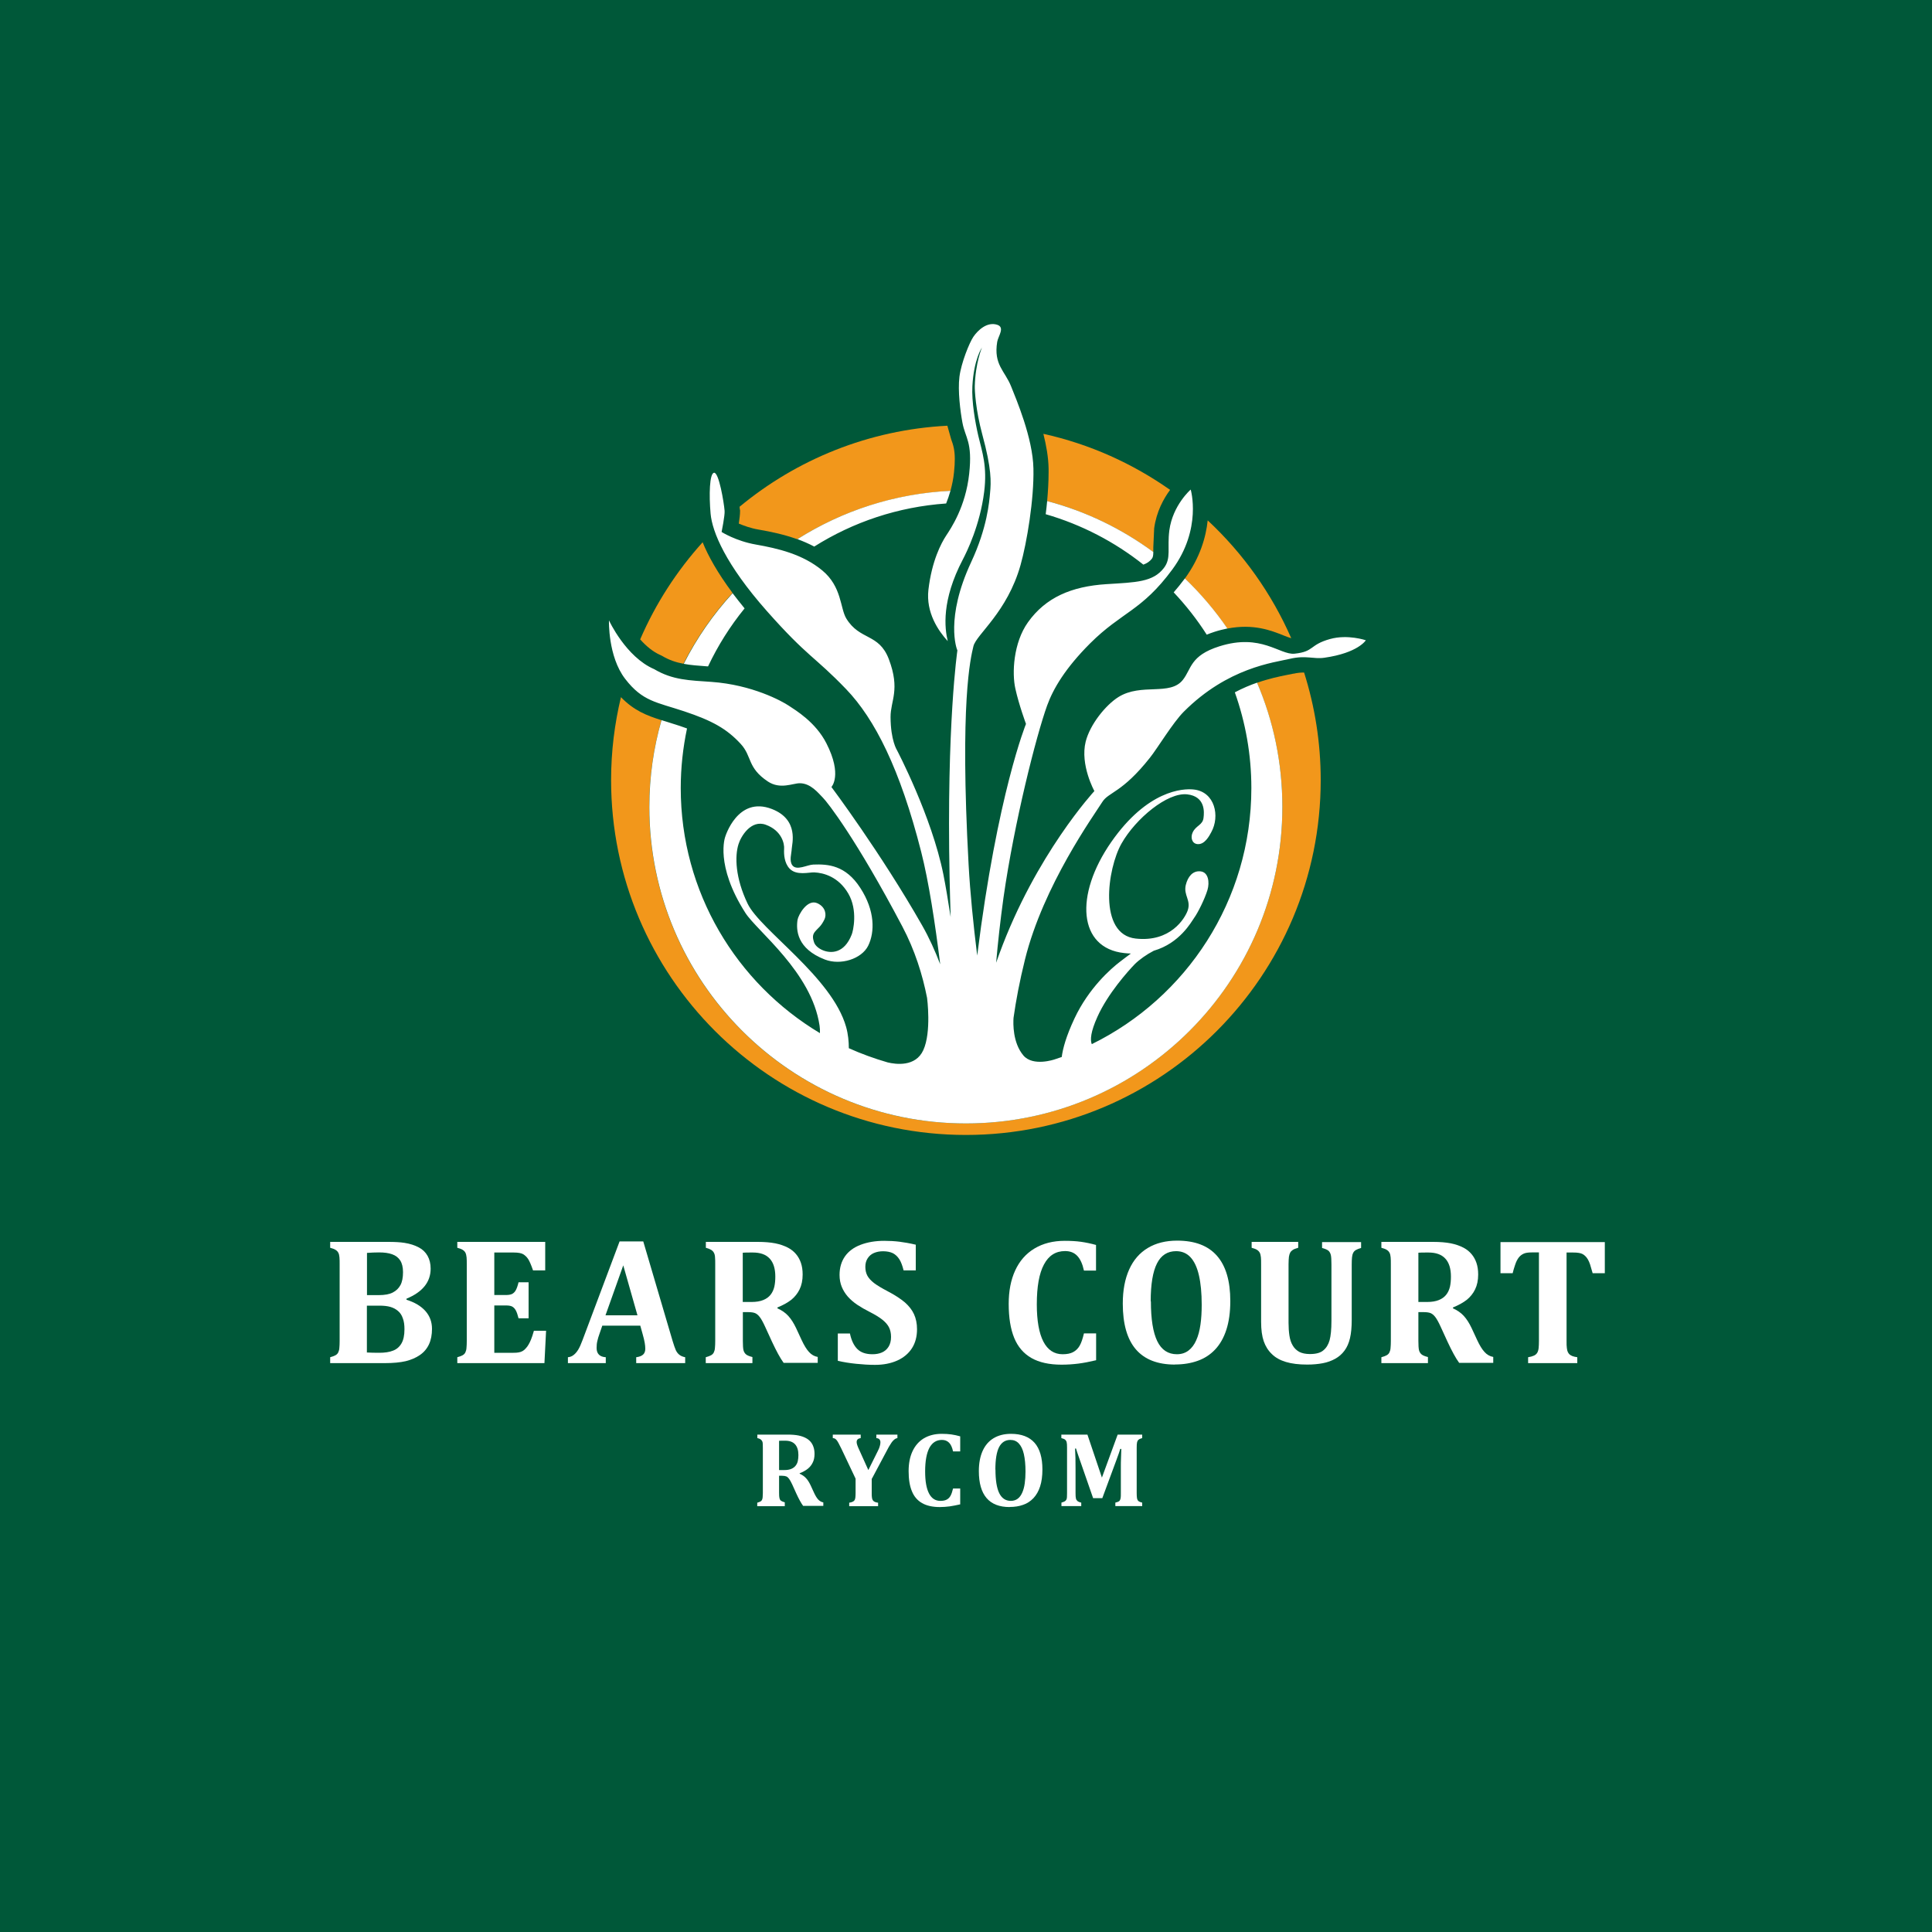 <?xml version="1.0" encoding="UTF-8"?>
<svg id="_レイヤー_2" data-name="レイヤー 2" xmlns="http://www.w3.org/2000/svg" viewBox="0 0 200 200">
  <defs>
    <style>
      .cls-1 {
        fill: #005839;
      }

      .cls-1, .cls-2, .cls-3 {
        stroke-width: 0px;
      }

      .cls-2 {
        fill: #f2971b;
      }

      .cls-3 {
        fill: #fff;
      }
    </style>
  </defs>
  <g id="_レイヤー_1-2" data-name="レイヤー 1">
    <g>
      <g>
        <rect class="cls-1" width="200" height="200"/>
        <g>
          <g>
            <g>
              <path class="cls-2" d="M122.65,59.89c1.64,1.57,3.11,3.3,4.4,5.18,2.71-.53,4.55.2,5.82.71.26.1.58.23.8.29-2.03-4.64-4.99-8.79-8.65-12.2-.18,1.72-.78,3.85-2.37,6.03Z"/>
              <path class="cls-2" d="M76.61,52.77s0,.11,0,.17c0,.33-.06.78-.13,1.26.52.22,1.22.48,2.04.62,1.33.23,2.69.52,4.01,1,4.63-2.92,10.05-4.72,15.86-5,.16-.59.3-1.23.37-1.93.06-.55.08-1,.08-1.37,0-.98-.17-1.48-.37-2.03,0,0-.37-1.33-.4-1.42-8.15.42-15.61,3.5-21.51,8.39.02.19.03.3.03.31Z"/>
              <path class="cls-2" d="M72.74,56.13c-2.67,2.96-4.87,6.35-6.47,10.06.6.67,1.31,1.28,2.09,1.62l.09.04.09.05c.73.43,1.44.67,2.21.81,1.36-2.67,3.07-5.14,5.08-7.33-1.57-2.11-2.53-3.85-3.1-5.26Z"/>
              <path class="cls-2" d="M121.14,50.72c-3.89-2.74-8.33-4.75-13.13-5.81.3,1.19.52,2.43.54,3.6,0,.14,0,.28,0,.42,0,.93-.06,1.93-.15,2.94,4.02,1.07,7.74,2.88,10.99,5.28,0-.08,0-.16,0-.26,0-.08,0-.16,0-.25,0,0,.09-1.95.09-1.95.23-1.72.98-3.08,1.65-3.98Z"/>
              <path class="cls-2" d="M133.92,69.73l-.7.14c-.8.16-1.86.38-3.09.81,1.68,3.95,2.62,8.29,2.62,12.85,0,18.09-14.67,32.77-32.77,32.77s-32.77-14.67-32.77-32.77c0-3.12.45-6.12,1.26-8.98-1.53-.48-2.84-.99-4.19-2.38-.66,2.75-1.02,5.62-1.02,8.58,0,20.29,16.45,36.74,36.73,36.74s36.73-16.45,36.73-36.74c0-3.88-.61-7.62-1.72-11.13-.32,0-.66.02-1.09.12Z"/>
            </g>
            <path class="cls-3" d="M73.31,68.98h-.11c-.91-.07-1.69-.12-2.42-.26,1.35-2.67,3.06-5.13,5.06-7.31.38.5.79,1.02,1.24,1.57-1.49,1.83-2.76,3.84-3.78,6ZM122.65,59.89c-.4.54-.78,1-1.15,1.43,1.27,1.35,2.42,2.81,3.42,4.38.25-.1.53-.21.82-.3.46-.15.9-.25,1.32-.34-1.29-1.88-2.77-3.62-4.41-5.19,0,0,0,0,0,.01ZM97.94,52.13c.16-.4.31-.83.45-1.32-5.81.28-11.22,2.08-15.84,5,.59.22,1.17.47,1.74.77,4.01-2.53,8.66-4.11,13.66-4.46ZM119.24,57.84c.11-.15.15-.32.15-.7-3.26-2.4-6.97-4.21-10.99-5.27-.04.45-.09.9-.15,1.36,3.73,1.08,7.15,2.87,10.11,5.22.38-.14.66-.33.88-.61ZM137.72,66.14c-2.23.62-1.62,1.31-3.71,1.53-1.53.15-3.45-2.14-7.79-.76-3.03.96-2.87,2.33-3.77,3.47-1.33,1.69-4.29.3-6.66,1.77-1.33.83-2.95,2.84-3.4,4.62-.6,2.41.9,5.12.9,5.12,0,0-6.07,6.56-9.84,16.85-.11.31-.22.61-.33.92.18-2.09.43-4.34.76-6.73,1.12-7.84,3.39-16.77,4.52-19.9.63-1.74,1.88-3.86,4.45-6.43,3.28-3.27,5.33-3.34,8.51-7.65,3.1-4.21,1.9-8.27,1.9-8.27,0,0-1.86,1.61-2.21,4.22-.24,1.85.22,2.87-.56,3.89-1.13,1.48-2.91,1.49-5.94,1.68-3.65.23-6.31,1.39-8.13,3.94-1.53,2.14-1.67,5.3-1.31,6.88.36,1.65,1.1,3.65,1.1,3.65,0,0-2.96,7.23-5.05,23.98-.4-3.2-.73-6.49-.89-9.4-.92-16.84.2-21.39.5-22.63.31-1.23,3.5-3.5,4.88-8.41.65-2.31,1.4-6.8,1.33-9.97-.06-3.18-1.8-7.22-2.31-8.51-.64-1.61-1.83-2.24-1.44-4.61.1-.6.83-1.5,0-1.77-1.05-.34-2.01.57-2.47,1.25-.41.6-1.26,2.7-1.44,4.14-.18,1.45.09,3.55.31,4.74.29,1.59,1.06,1.97.7,5.29-.37,3.44-1.9,5.67-2.4,6.43-.49.75-1.47,2.58-1.82,5.58-.27,2.36,1.02,4.25,2,5.32-.32-1.33-.67-4.2,1.56-8.45.42-.8,1.78-3.57,2.21-7,.33-2.63-.19-4.08-.61-5.82-.31-1.34-.7-3.54-.61-5.12.15-2.81.99-4,.99-4,0,0-.68,1.6-.74,4-.01.42.08,2.42.78,5.01.97,3.57.91,4.9.8,6.04-.08.9-.29,3.6-1.96,7.17-2.71,5.82-1.49,8.99-1.43,9.11,0,0,.01.01.01.01,0,0-1.13,7.66-.81,23.47.03,1.46.07,2.83.11,4.14-.27-1.76-.53-3.29-.75-4.4-1.21-6.04-4.81-12.88-4.81-12.88,0,0-.65-1-.66-3.42-.01-1.7,1.03-2.81-.18-6-1.03-2.7-3-1.91-4.4-4.2-.65-1.07-.45-3.29-2.49-4.98-2.04-1.69-4.61-2.28-6.88-2.68-2.06-.36-3.54-1.3-3.54-1.3,0,0,.35-1.72.31-2.19-.07-.87-.59-4-1.09-3.94-.48.06-.53,2.32-.36,4.23.17,1.9,1.56,5.26,5.82,10.08,4.27,4.82,4.88,4.63,8.21,8.09,2.97,3.09,5.59,8.27,7.77,16.84.78,3.06,1.44,7.37,1.97,11.64-.54-1.4-1.15-2.76-1.87-4.02-4.27-7.5-9.39-14.33-9.39-14.33,0,0,1.16-1.22-.52-4.52-1.12-2.2-3.18-3.42-3.9-3.9-.72-.48-3.78-2.16-7.99-2.46-2.28-.16-4.02-.18-5.94-1.32-2.94-1.26-4.68-5.05-4.68-5.05,0,0-.12,3.73,1.68,6.06,1.8,2.34,3.24,2.4,6.12,3.36,2.88.96,4.39,1.8,5.83,3.36,1.21,1.31.66,2.46,2.82,3.9,1.28.85,2.58.18,3.3.18,1.14,0,1.92,1.02,2.4,1.5.48.48,3.44,4.26,8.22,13.33,1.3,2.46,2.09,5,2.56,7.39h0s.47,3.54-.39,5.41c-.8,1.76-2.86,1.47-3.69,1.27-1.38-.4-2.73-.89-4.02-1.47,0-.68-.07-1.45-.28-2.2-1.46-5.18-8.89-10.03-10.2-12.77-1.27-2.65-1.34-4.89-.94-6.15.24-.79,1.29-2.58,2.83-2.01,1.64.6,1.94,1.96,1.89,2.51-.03.55.02,1.44.56,2.02.72.77,2.04.37,2.57.4.94.04,2.49.44,3.51,2.18,1.02,1.74.5,3.91.36,4.25-.79,2.03-2.21,1.94-2.94,1.65-.4-.15-.85-.47-.97-.87-.1-.33-.2-.68.08-1.04.36-.45.63-.53,1.01-1.31.21-.44.15-1.25-.72-1.66-1.06-.5-1.99,1.22-2.07,1.71-.16,1.06-.07,2.99,2.83,4.11,1.63.63,3.8-.06,4.48-1.42.7-1.42.72-3.63-.81-5.99-1.52-2.36-3.35-2.48-4.87-2.42-.63.02-1.73.67-2.17.07-.34-.47-.08-1.21-.06-1.7.02-.49.78-3.02-2.05-4.12-3.57-1.39-4.84,2.89-4.84,2.89,0,0-1.08,2.9,2.09,7.86,1.21,1.89,6.87,6.14,7.68,11.67.04.25.05.52.04.78-8.63-5.16-14.41-14.58-14.41-25.37,0-2.12.23-4.18.65-6.17-.25-.09-.5-.17-.77-.27l-1.35-.43c-.18-.05-.35-.1-.52-.16-.82,2.85-1.26,5.86-1.26,8.98,0,18.09,14.67,32.77,32.77,32.77s32.76-14.67,32.76-32.77c0-4.57-.93-8.91-2.62-12.86-.72.25-1.49.57-2.3,1,1.1,3.1,1.71,6.43,1.71,9.91,0,11.64-6.73,21.7-16.52,26.51-.18-.45-.11-1.29.58-2.82,1.07-2.4,3.2-4.77,3.87-5.46.47-.47,1.23-1.01,1.97-1.39,2.7-.79,3.87-2.97,4.17-3.39.4-.55,1.11-1.98,1.39-2.91.22-.75.12-1.85-.75-1.92-.79-.07-1.29.56-1.5,1.42-.25,1.07.57,1.56.2,2.63-.29.82-1.78,3.31-5.38,2.91-3.91-.43-2.94-7.26-1.47-9.84,1.47-2.59,4.75-5.31,6.79-5.09,1.91.21,1.77,1.87,1.7,2.42-.08.77-.78.79-1.12,1.51-.25.52-.09,1.16.48,1.22.75.08,1.23-.84,1.44-1.23.92-1.66.38-4.18-1.81-4.42-1.15-.13-4.82.09-8.54,5.43-3.85,5.53-3.4,10.99,1.33,11.5.24.03.47.04.7.05-.36.26-.74.55-1.17.88-.89.68-3.2,2.7-4.67,5.84-.87,1.85-1.21,3.13-1.32,3.99-.24.08-.49.17-.74.25h0s-2.23.77-3.23-.41c-1.11-1.32-1.06-3.31-1.02-3.89.25-1.78.63-3.81,1.19-6.06,1.9-7.66,7.13-14.91,8-16.29.65-1.04,2.04-.93,4.93-4.58.78-.98,2.38-3.64,3.5-4.76,4.57-4.58,9.33-5.09,10.99-5.48,1.66-.39,2.42.05,3.56-.11,3.51-.5,4.3-1.81,4.3-1.81,0,0-1.87-.64-3.7-.13Z"/>
          </g>
          <g>
            <path class="cls-3" d="M42.08,134.55c.86.27,1.51.66,1.96,1.17.45.51.68,1.12.68,1.84,0,.61-.1,1.14-.31,1.6-.21.45-.52.82-.94,1.11-.42.29-.91.5-1.48.64-.57.13-1.29.2-2.16.2h-5.65v-.61c.23-.06.4-.13.54-.2.13-.07.23-.17.29-.29.06-.13.11-.28.12-.48.02-.19.03-.44.03-.73v-7.91c0-.29,0-.53-.02-.73-.02-.2-.05-.36-.12-.48-.06-.12-.16-.22-.29-.3-.13-.08-.31-.15-.55-.21v-.61h6.01c.69,0,1.24.03,1.68.1.58.09,1.07.25,1.5.48.38.2.68.49.89.86.21.37.32.82.32,1.33,0,1.38-.83,2.42-2.5,3.11v.08ZM39.22,134.07c.61,0,1.09-.09,1.44-.27.35-.18.61-.43.79-.76.18-.33.27-.78.27-1.35,0-.51-.1-.91-.29-1.21-.2-.3-.47-.51-.84-.64-.36-.13-.81-.19-1.35-.19-.43,0-.85.02-1.25.05v4.37h1.22ZM38,140.01c.36.02.78.03,1.25.03.58,0,1.06-.07,1.43-.22.38-.14.67-.39.88-.75.21-.36.31-.85.31-1.47,0-.44-.05-.82-.17-1.13-.11-.32-.27-.57-.5-.76-.22-.19-.48-.33-.79-.42-.31-.09-.69-.13-1.15-.13h-1.28v4.86Z"/>
            <path class="cls-3" d="M56.44,128.59v2.92h-1.26c-.2-.58-.37-.97-.51-1.18s-.31-.37-.5-.49c-.2-.12-.53-.18-1-.18h-2v4.4h1.21c.27,0,.48-.04.63-.11.15-.08.28-.2.38-.38.1-.18.2-.45.29-.83h1.04v3.73h-1.04c-.09-.35-.18-.63-.28-.81-.1-.19-.23-.32-.37-.4-.14-.08-.36-.12-.65-.12h-1.21v4.9h1.99c.21,0,.4-.01.54-.04.15-.03.28-.07.4-.14.12-.07.23-.16.33-.28.11-.12.2-.24.28-.38.08-.13.17-.31.26-.53.09-.22.19-.52.3-.91h1.26l-.17,3.35h-9.02v-.61c.23-.06.4-.13.54-.2.13-.07.23-.17.29-.29.06-.13.11-.28.12-.48.02-.19.03-.44.03-.73v-7.91c0-.29,0-.53-.02-.73-.02-.2-.06-.36-.12-.48-.06-.12-.16-.22-.29-.3-.13-.08-.31-.15-.55-.21v-.61h9.1Z"/>
            <path class="cls-3" d="M66.27,137.23h-3.92l-.3.87c-.09.25-.16.48-.21.71-.06.23-.08.47-.08.73,0,.6.32.92.95.96v.61h-3.92v-.61c.23-.02.43-.1.6-.24.17-.13.33-.32.47-.55.14-.23.29-.57.45-1l3.83-10.2h2.45l3.03,10.28c.14.46.25.78.34.98.09.19.21.35.36.47.15.12.35.21.61.26v.61h-5.07v-.61c.32-.04.55-.13.71-.27.15-.14.23-.34.23-.6,0-.19-.02-.4-.06-.63-.04-.23-.11-.53-.21-.88l-.25-.9ZM62.69,136.16h3.3l-1.47-5.17-1.84,5.17Z"/>
            <path class="cls-3" d="M77.88,141.11h-4.82v-.61c.23-.06.4-.13.54-.2.13-.07.23-.17.29-.29.06-.13.11-.28.12-.48.02-.19.03-.44.03-.73v-7.91c0-.29,0-.53-.02-.73-.01-.2-.05-.36-.12-.48-.06-.12-.16-.22-.29-.3-.13-.08-.31-.15-.54-.21v-.61h5.35c.72,0,1.33.05,1.84.15.5.1.95.26,1.33.46.32.17.59.39.81.65.22.26.39.56.51.91.12.35.18.75.18,1.21,0,.6-.11,1.11-.32,1.54-.21.43-.5.78-.85,1.07-.36.28-.84.55-1.44.8v.09c.45.2.83.46,1.12.78.3.33.56.74.8,1.24l.58,1.25c.26.56.51.97.77,1.25.25.28.55.45.9.51v.61h-3.53c-.36-.49-.75-1.22-1.2-2.18l-.72-1.57c-.21-.46-.4-.8-.55-.99-.15-.2-.31-.33-.47-.4-.16-.07-.41-.11-.75-.11h-.53v2.96c0,.46.02.78.06.96.04.18.13.33.25.44.12.11.35.21.68.29v.61ZM76.89,129.68v5.1h.91c.49,0,.89-.07,1.21-.2.32-.13.57-.31.76-.55.19-.24.31-.51.39-.83.07-.32.1-.67.1-1.05,0-.83-.2-1.46-.59-1.87-.39-.42-.97-.62-1.74-.62-.53,0-.87,0-1.04.02Z"/>
            <path class="cls-3" d="M87.98,138.02c.15.73.41,1.27.77,1.63s.88.54,1.57.54c.36,0,.69-.06.97-.18s.52-.32.69-.59c.17-.27.26-.61.26-1.02,0-.38-.07-.71-.21-.99-.14-.28-.37-.54-.68-.79-.31-.25-.75-.52-1.3-.8-.48-.24-.91-.49-1.29-.74-.39-.26-.71-.54-.99-.85-.27-.31-.48-.65-.63-1.01-.15-.37-.23-.78-.23-1.24,0-.75.19-1.39.56-1.92.37-.53.91-.93,1.62-1.2.71-.27,1.52-.41,2.45-.41.54,0,1.07.03,1.56.09.49.06,1.06.16,1.7.31v2.66h-1.26c-.12-.48-.26-.87-.44-1.15-.18-.28-.4-.49-.67-.63-.27-.13-.61-.2-1.02-.2-.35,0-.66.06-.94.18-.28.12-.49.3-.65.55-.16.24-.24.53-.24.88s.07.66.21.92c.14.26.37.51.69.76.33.25.8.53,1.41.85.75.39,1.34.78,1.78,1.15.43.38.75.79.95,1.23s.31.96.31,1.55c0,.75-.17,1.41-.52,1.96-.35.55-.86.98-1.52,1.28-.67.3-1.44.45-2.31.45-.62,0-1.27-.04-1.95-.11-.68-.07-1.31-.17-1.9-.31v-2.83h1.26Z"/>
            <path class="cls-3" d="M113.46,128.87v2.66h-1.25c-.15-.69-.38-1.2-.7-1.53-.32-.33-.73-.49-1.25-.49-.97,0-1.7.46-2.19,1.39-.5.93-.74,2.3-.74,4.13,0,1.69.23,2.98.68,3.85.45.87,1.12,1.31,1.99,1.31.45,0,.81-.07,1.09-.22.28-.15.51-.37.68-.67.17-.3.31-.72.44-1.27h1.26v2.78c-.67.16-1.29.28-1.84.35-.56.07-1.14.11-1.74.11-1.27,0-2.31-.23-3.12-.69-.8-.46-1.4-1.15-1.78-2.08-.38-.93-.57-2.1-.57-3.52,0-1.33.22-2.48.67-3.46.45-.98,1.11-1.74,1.99-2.27.88-.53,1.92-.8,3.14-.8.62,0,1.18.03,1.68.1.5.07,1.03.18,1.57.33Z"/>
            <path class="cls-3" d="M121.63,141.26c-1.8,0-3.15-.53-4.05-1.58-.9-1.05-1.35-2.63-1.35-4.73,0-1.38.22-2.55.66-3.53.44-.98,1.08-1.72,1.93-2.23.85-.51,1.86-.76,3.04-.76,1.83,0,3.2.52,4.12,1.57.92,1.05,1.38,2.61,1.38,4.68,0,1.16-.14,2.15-.41,2.98-.27.83-.66,1.51-1.16,2.04-.5.53-1.1.92-1.8,1.17-.7.25-1.48.38-2.34.38ZM119.14,134.71c0,1.85.22,3.22.66,4.13.44.9,1.12,1.35,2.03,1.35.47,0,.87-.13,1.2-.38.33-.25.6-.61.8-1.06.21-.46.35-1,.44-1.62.09-.62.13-1.31.13-2.06,0-1.22-.1-2.24-.29-3.06-.19-.82-.48-1.44-.87-1.86-.39-.42-.89-.63-1.49-.63-.89,0-1.55.42-1.98,1.27-.43.85-.65,2.15-.65,3.92Z"/>
            <path class="cls-3" d="M137.83,130.89c0-.46-.02-.78-.06-.96-.04-.18-.12-.33-.23-.44-.12-.11-.34-.21-.68-.3v-.61h4.04v.61c-.22.06-.4.13-.52.2-.13.07-.23.17-.29.29-.07.13-.11.28-.13.48-.02.19-.03.44-.03.73v5.74c0,.76-.06,1.39-.18,1.9-.12.51-.31.94-.57,1.29-.26.35-.58.63-.96.84-.38.21-.81.37-1.29.46-.48.09-1.01.14-1.61.14-.87,0-1.6-.09-2.2-.27-.6-.18-1.09-.45-1.46-.82-.38-.36-.66-.81-.84-1.33-.18-.52-.27-1.19-.27-2.01v-5.94c0-.29,0-.53-.02-.73-.02-.2-.06-.36-.12-.48-.07-.12-.16-.22-.29-.3-.13-.08-.31-.15-.55-.21v-.61h4.82v.61c-.25.07-.44.14-.56.22-.12.08-.21.17-.27.28-.06.11-.1.25-.13.43-.02.18-.04.44-.04.78v6.06c0,.48.03.92.09,1.32.06.4.17.74.34,1.02.16.28.39.5.67.66.29.15.66.23,1.11.23.62,0,1.09-.12,1.39-.38.31-.25.52-.6.65-1.05.12-.45.19-1.12.19-2.01v-5.86Z"/>
            <path class="cls-3" d="M147.82,141.11h-4.82v-.61c.23-.06.41-.13.54-.2.13-.07.23-.17.29-.29.06-.13.11-.28.12-.48.02-.19.03-.44.03-.73v-7.91c0-.29,0-.53-.02-.73-.02-.2-.05-.36-.12-.48-.06-.12-.16-.22-.29-.3-.13-.08-.31-.15-.55-.21v-.61h5.35c.72,0,1.33.05,1.84.15.5.1.95.26,1.33.46.32.17.59.39.81.65.22.26.39.56.51.91.12.35.18.75.18,1.21,0,.6-.11,1.11-.32,1.54-.21.43-.5.78-.85,1.07-.36.28-.84.55-1.44.8v.09c.45.2.83.46,1.12.78.3.33.56.74.8,1.24l.58,1.25c.26.56.51.97.77,1.25.25.28.56.45.9.51v.61h-3.53c-.36-.49-.75-1.22-1.2-2.18l-.72-1.57c-.21-.46-.4-.8-.55-.99-.15-.2-.31-.33-.47-.4-.16-.07-.41-.11-.75-.11h-.53v2.96c0,.46.02.78.06.96.04.18.13.33.25.44.12.11.35.21.68.29v.61ZM146.83,129.68v5.1h.91c.49,0,.89-.07,1.21-.2.32-.13.57-.31.76-.55.19-.24.31-.51.39-.83.07-.32.1-.67.1-1.05,0-.83-.2-1.46-.59-1.87-.39-.42-.97-.62-1.74-.62-.53,0-.87,0-1.04.02Z"/>
            <path class="cls-3" d="M158.19,141.11v-.61c.26-.04.46-.1.61-.17.15-.07.26-.17.34-.3.07-.13.12-.29.14-.49.02-.2.03-.44.03-.74v-9.15h-.74c-.37,0-.65.04-.84.13-.2.09-.37.22-.51.4-.14.18-.27.43-.37.74-.11.31-.19.6-.26.88h-1.26v-3.22h10.8v3.22h-1.26c-.12-.42-.21-.72-.27-.92-.07-.2-.14-.36-.22-.5-.08-.14-.17-.25-.26-.34-.09-.09-.19-.17-.29-.22-.1-.05-.23-.1-.39-.12-.15-.03-.36-.04-.61-.04h-.66v9.15c0,.32,0,.57.03.74.02.17.05.31.1.41.05.1.11.19.18.25.07.06.17.12.29.17.13.05.3.09.51.12v.61h-5.07Z"/>
          </g>
        </g>
      </g>
      <g>
        <path class="cls-3" d="M81.24,155.92h-2.85v-.36c.13-.04.24-.08.32-.12.08-.04.14-.1.17-.17.04-.07.06-.17.07-.28s.02-.26.02-.43v-4.68c0-.17,0-.31-.01-.43,0-.12-.03-.21-.07-.28-.04-.07-.1-.13-.17-.18-.08-.05-.18-.09-.32-.12v-.36h3.16c.43,0,.79.03,1.09.09.3.06.56.15.78.27.19.1.35.23.48.38.13.15.23.33.3.54.07.2.11.44.11.71,0,.35-.06.66-.19.91-.12.25-.29.46-.5.63-.21.17-.49.33-.85.47v.05c.27.12.49.27.66.46.18.19.33.44.47.73l.34.74c.15.33.3.58.45.74.15.16.33.26.53.3v.36h-2.09c-.21-.29-.45-.72-.71-1.29l-.42-.93c-.13-.28-.24-.47-.33-.59-.09-.12-.18-.2-.28-.24-.1-.04-.24-.07-.44-.07h-.31v1.75c0,.27.01.46.04.57.03.11.07.2.15.26s.21.12.4.17v.36ZM80.65,149.16v3.02h.54c.29,0,.53-.04.72-.12.19-.08.34-.19.45-.33.11-.14.19-.3.23-.49.04-.19.06-.39.06-.62,0-.49-.12-.86-.35-1.11-.23-.25-.57-.37-1.03-.37-.31,0-.52,0-.61.01Z"/>
        <path class="cls-3" d="M90.24,153.07v1.49c0,.19,0,.34.02.44.01.1.03.18.06.24s.06.11.11.15c.04.04.1.07.17.1.07.03.17.05.3.07v.36h-2.99v-.36c.15-.02.27-.06.36-.1.09-.04.15-.1.2-.17.04-.08.07-.17.08-.29.01-.12.02-.26.02-.44v-1.49l-1.47-3.1c-.13-.26-.23-.46-.3-.59-.08-.15-.15-.25-.21-.32-.06-.07-.12-.11-.17-.14-.05-.03-.12-.04-.21-.05v-.36h2.89v.36c-.28.04-.42.17-.42.41,0,.09.02.21.07.34.04.13.12.3.22.52l.92,2.04.99-1.99c.1-.2.17-.36.2-.5.04-.13.06-.26.06-.39s-.04-.23-.11-.31c-.07-.07-.18-.11-.31-.12v-.36h2.18v.36c-.1.02-.18.05-.24.09-.06.04-.13.1-.21.18-.08.08-.17.2-.27.37-.11.16-.23.37-.36.63l-1.56,2.93Z"/>
        <path class="cls-3" d="M99.4,148.68v1.57h-.74c-.09-.41-.22-.71-.41-.9-.19-.19-.43-.29-.74-.29-.57,0-1,.27-1.3.82-.29.55-.44,1.36-.44,2.44,0,1,.13,1.76.4,2.28.27.52.66.77,1.18.77.26,0,.48-.04.65-.13s.3-.22.4-.4c.1-.18.18-.43.26-.75h.74v1.64c-.4.09-.76.16-1.09.21-.33.04-.67.07-1.02.07-.75,0-1.37-.14-1.84-.41-.47-.27-.83-.68-1.05-1.23-.23-.55-.34-1.24-.34-2.08,0-.78.13-1.47.4-2.05.27-.58.66-1.03,1.17-1.34.52-.31,1.14-.47,1.85-.47.37,0,.7.02.99.06.3.04.61.11.93.2Z"/>
        <path class="cls-3" d="M104.52,156.01c-1.06,0-1.86-.31-2.39-.93-.53-.62-.8-1.55-.8-2.79,0-.81.13-1.51.39-2.09.26-.58.64-1.02,1.14-1.32.5-.3,1.1-.45,1.8-.45,1.08,0,1.89.31,2.44.93.54.62.81,1.54.81,2.76,0,.68-.08,1.27-.24,1.76-.16.49-.39.89-.69,1.21-.3.31-.65.55-1.07.69-.41.15-.88.22-1.39.22ZM103.05,152.13c0,1.09.13,1.91.39,2.44.26.53.66.8,1.2.8.28,0,.52-.08.71-.22.2-.15.35-.36.47-.63.12-.27.21-.59.26-.96.05-.37.08-.77.08-1.22,0-.72-.06-1.32-.17-1.81-.11-.49-.29-.85-.52-1.1-.23-.25-.52-.37-.88-.37-.52,0-.91.25-1.17.75-.25.5-.38,1.27-.38,2.32Z"/>
        <path class="cls-3" d="M118.24,148.87c-.19.05-.32.11-.39.18-.07.06-.12.15-.14.25-.03.11-.04.3-.04.57v4.69c0,.22.01.39.03.52.02.13.07.23.13.29.07.07.2.13.41.18v.36h-2.78v-.36c.16-.04.27-.08.33-.11.06-.03.11-.07.14-.13.03-.05.06-.13.08-.24.02-.11.02-.28.02-.53v-2.66c0-.29,0-.64.02-1.04.01-.4.02-.68.03-.85h-.11c-.04.14-.09.29-.14.43-.05.14-.14.39-.27.75l-1.45,3.92h-.95l-1.53-4.4c-.09-.25-.17-.5-.24-.74h-.1c.04.6.05,1.3.05,2.12v2.49c0,.27.01.45.04.56.02.11.08.19.15.26.08.07.21.13.4.17v.36h-2.05v-.36c.13-.04.24-.08.32-.12.08-.04.14-.1.18-.17.04-.07.07-.17.07-.28,0-.11.01-.26.01-.43v-4.69c0-.28-.01-.46-.04-.56-.02-.1-.07-.18-.14-.25-.07-.07-.21-.13-.41-.18v-.36h2.7l1.5,4.45,1.63-4.45h2.54v.36Z"/>
      </g>
    </g>
  </g>
</svg>